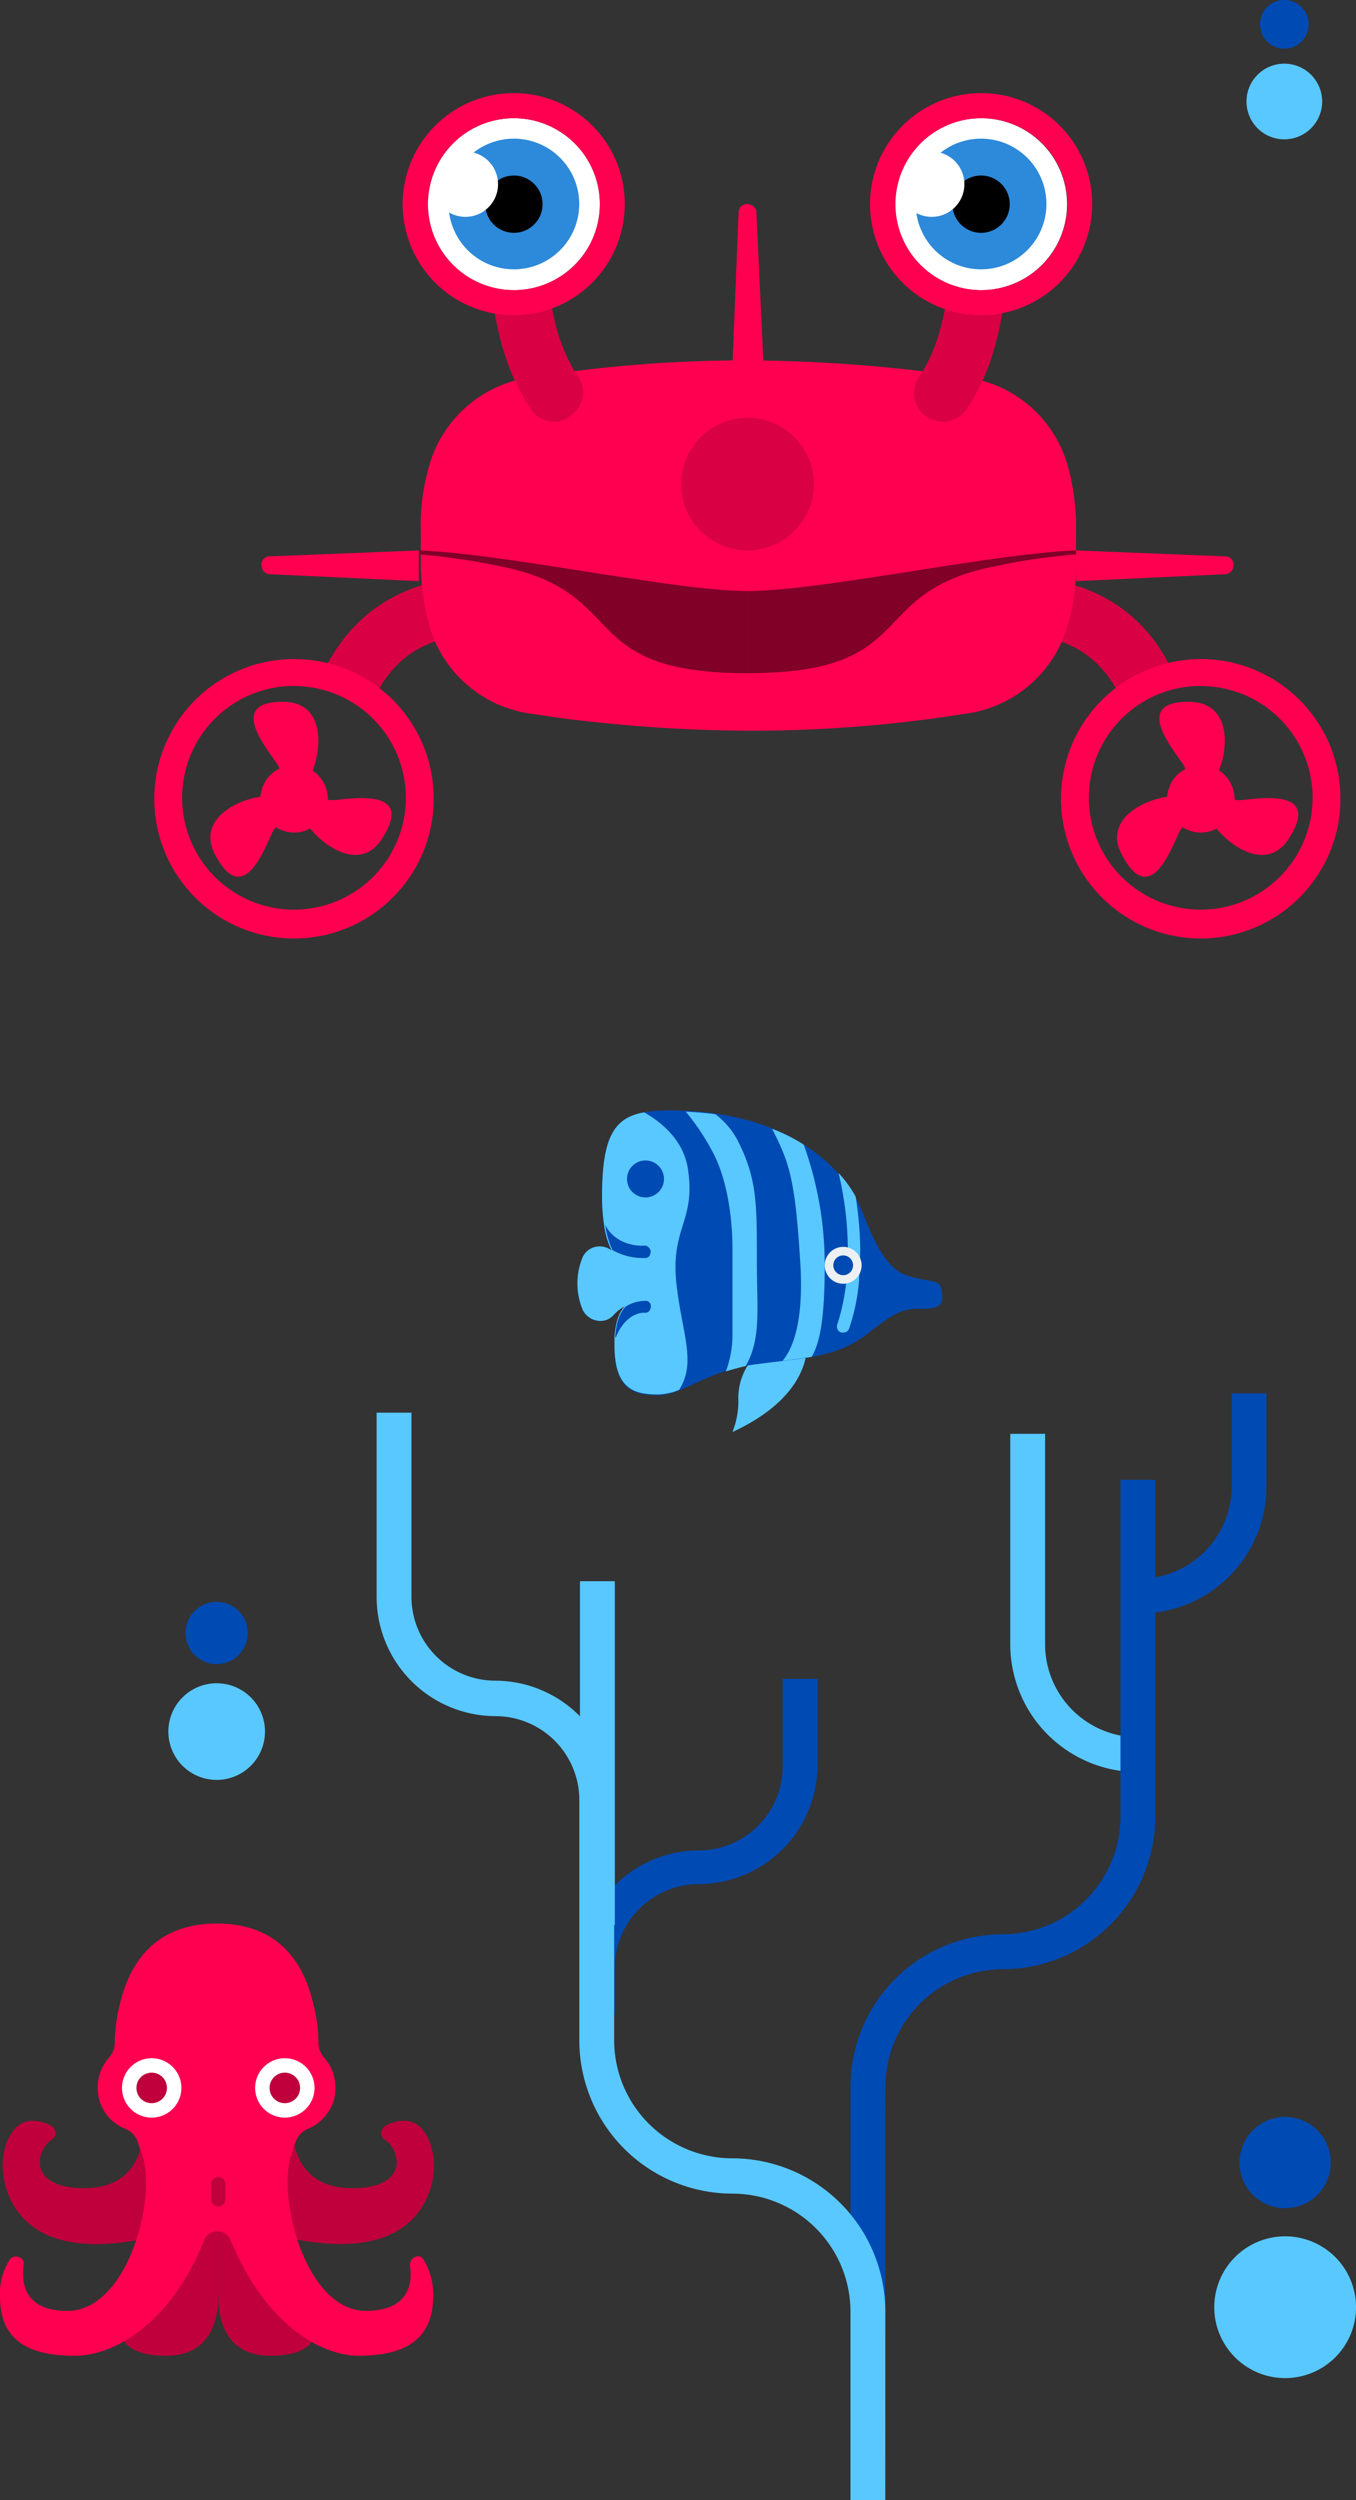 <?xml version="1.0" encoding="UTF-8"?> <svg xmlns="http://www.w3.org/2000/svg" viewBox="0 0 378.57 698"><rect x="0" y="0" width="378.57" height="698" fill="#333333" stroke="none"/> <defs> <style>.cls-1{fill:#d90044;}.cls-2{fill:#ff0050;}.cls-3{fill:#fff;}.cls-4{fill:#2d89d9;}.cls-5{fill:#800028;}.cls-6{fill:#59c8ff;}.cls-7{fill:#004ab3;}.cls-8{fill:#bf003c;}.cls-9{fill:#ecf0f1;}</style> </defs> <g id="Слой_2" data-name="Слой 2"> <g id="Слой_1-2" data-name="Слой 1"> <path class="cls-1" d="M130.76,161.13c-19.35,1.11-33.44,10.78-41.18,27.91A33.26,33.26,0,0,1,104,196c5.25-11.88,14.09-18,27.64-18.79a8,8,0,0,0,7.46-8.56A7.8,7.8,0,0,0,130.76,161.13Z"></path> <path class="cls-1" d="M319.5,191.53l8.84-1.93c-7.46-17.69-21.83-27.36-41.45-28.47a8,8,0,0,0-1.1,16c13.54.83,22.38,6.91,27.63,18.79Z"></path> <path class="cls-2" d="M300.43,148.7a67.23,67.23,0,0,0-2.21-18.24,34.33,34.33,0,0,0-28.74-25.15l-7.46-1.1a427.86,427.86,0,0,0-53.06-3.6,380.06,380.06,0,0,0-53.06,3.6l-7.46,1.1a34.36,34.36,0,0,0-28.74,25.15,59.08,59.08,0,0,0-2.21,18.24v7.18a67.23,67.23,0,0,0,2.21,18.24,34.34,34.34,0,0,0,28.74,25.15l7.46,1.11A428.1,428.1,0,0,0,209,204,381.37,381.37,0,0,0,262,200.38l7.46-1.11a34.32,34.32,0,0,0,28.74-25.15,58.78,58.78,0,0,0,2.21-18.24V148.7Z"></path> <path class="cls-2" d="M374.22,223a39,39,0,1,1-39-39A38.92,38.92,0,0,1,374.22,223Zm-39-31.51a31.23,31.23,0,1,0,31.23,31.23A31.19,31.19,0,0,0,335.25,191.53Z"></path> <path class="cls-2" d="M335.25,221.65c-6.08,1.94-1.65-4.14-5.52-9.12-4.43-6.08-12.44-17.13,3-16.58C347.69,196.78,341.33,219.72,335.25,221.65Z"></path> <path class="cls-2" d="M334.15,223.59c4.7,4.14-2.77,3.59-5.25,9.39-3,6.91-8.57,19.35-15.76,5.53C306.24,225.25,329.45,219.17,334.15,223.59Z"></path> <path class="cls-2" d="M336.36,223.59c1.1-6.36,4.42.55,10.78-.28,7.46-.83,21-2.21,12.71,10.78C351.83,246.8,335,229.67,336.36,223.59Z"></path> <path class="cls-2" d="M335.25,232.43a9.4,9.4,0,1,0-9.39-9.39A9.4,9.4,0,0,0,335.25,232.43Z"></path> <path class="cls-2" d="M121.08,223a39,39,0,1,1-39-39A38.91,38.91,0,0,1,121.08,223Zm-39-31.51a31.23,31.23,0,1,0,31.23,31.23A31.2,31.2,0,0,0,82.12,191.53Z"></path> <path class="cls-2" d="M82.4,221.65c-6.08,1.94-1.66-4.14-5.53-9.12-4.42-6.08-12.44-17.13,3-16.58C94.56,196.78,88.2,219.72,82.4,221.65Z"></path> <path class="cls-2" d="M81,223.59c4.7,4.14-2.76,3.59-5.25,9.39-3,6.91-8.56,19.35-15.75,5.53C53.1,225.25,76.32,219.17,81,223.59Z"></path> <path class="cls-2" d="M83.22,223.59c1.11-6.36,4.43.55,10.78-.28,7.46-.83,21-2.21,12.71,10.78C98.7,246.8,82.12,229.67,83.22,223.59Z"></path> <path class="cls-2" d="M82.12,232.43a9.4,9.4,0,1,0-9.4-9.39A9.4,9.4,0,0,0,82.12,232.43Z"></path> <path class="cls-1" d="M154.8,117.75a7.8,7.8,0,0,1-6.63-3.6C139.6,101.44,136,84.86,136,57a8,8,0,0,1,16,0c0,24.32,2.76,38.41,9.39,48.09a7.77,7.77,0,0,1-2.21,11A6.8,6.8,0,0,1,154.8,117.75Z"></path> <path class="cls-1" d="M263.13,117.75a8.4,8.4,0,0,1-4.43-1.39,8,8,0,0,1-2.21-11c6.64-9.67,9.4-23.76,9.4-48.08a8,8,0,1,1,16,0c0,27.91-3.59,44.49-12.16,57.2A8.25,8.25,0,0,1,263.13,117.75Z"></path> <path class="cls-3" d="M273.9,81a24,24,0,1,0-24-24A24,24,0,0,0,273.9,81Z"></path> <path class="cls-4" d="M273.9,75.19A18.24,18.24,0,1,0,255.66,57,18.24,18.24,0,0,0,273.9,75.19Z"></path> <path d="M273.9,65a8,8,0,1,0-8-8A8,8,0,0,0,273.9,65Z"></path> <path class="cls-3" d="M260.09,60.54A9.12,9.12,0,1,0,251,51.42,9.12,9.12,0,0,0,260.09,60.54Z"></path> <path class="cls-2" d="M273.9,26a31,31,0,1,0,31,31A30.9,30.9,0,0,0,273.9,26Zm0,55A24,24,0,1,1,298,57,24.06,24.06,0,0,1,273.9,81Z"></path> <path class="cls-3" d="M143.47,81a24,24,0,1,0-24-24A24,24,0,0,0,143.47,81Z"></path> <path class="cls-4" d="M143.47,75.19A18.24,18.24,0,1,0,125.23,57,18.24,18.24,0,0,0,143.47,75.19Z"></path> <path d="M143.47,65a8,8,0,1,0-8-8A8,8,0,0,0,143.47,65Z"></path> <path class="cls-3" d="M129.93,60.54a9.12,9.12,0,1,0-9.12-9.12A9.12,9.12,0,0,0,129.93,60.54Z"></path> <path class="cls-2" d="M143.47,26a31,31,0,1,0,30.95,31A30.9,30.9,0,0,0,143.47,26Zm0,55a24,24,0,1,1,24-24A24,24,0,0,1,143.47,81Z"></path> <path class="cls-1" d="M208.69,153.67a18.52,18.52,0,1,0-18.52-18.51A18.51,18.51,0,0,0,208.69,153.67Z"></path> <path class="cls-5" d="M208.69,165v22.94c-48.64,0-32.34-22.66-69.09-29.85a175.1,175.1,0,0,0-22.66-3.31v-1.11C140.71,154.5,188.51,165,208.69,165Z"></path> <path class="cls-5" d="M208.69,165v22.94c48.63,0,32.33-22.66,69.08-29.85a175.1,175.1,0,0,1,22.66-3.31v-1.11C276.94,154.5,229.14,165,208.69,165Z"></path> <path class="cls-2" d="M213.11,100.89h-8.57l1.66-41.73A2.26,2.26,0,0,1,208.69,57a2.43,2.43,0,0,1,2.48,2.21Z"></path> <path class="cls-2" d="M300.43,162.24v-8.57l41.73,1.66a2.26,2.26,0,0,1,2.21,2.49,2.43,2.43,0,0,1-2.21,2.48Z"></path> <path class="cls-2" d="M116.94,162.24v-8.57l-41.73,1.66A2.26,2.26,0,0,0,73,157.82a2.43,2.43,0,0,0,2.21,2.48Z"></path> <path class="cls-6" d="M317.81,494.72A35.71,35.71,0,0,1,282.05,459V400.28h9.72V459a26,26,0,0,0,26,26Z"></path> <path class="cls-7" d="M247.16,650.78h-9.72V582.56A42.59,42.59,0,0,1,280,540a32.9,32.9,0,0,0,32.81-32.81V413.13h9.72v94.09A42.61,42.61,0,0,1,280,549.75a32.89,32.89,0,0,0-32.81,32.81Z"></path> <path class="cls-7" d="M171.65,562.08h-9.73V549.75a33.27,33.27,0,0,1,33.16-33.16,23.44,23.44,0,0,0,23.43-23.43V468.68h9.73v24.13A33.27,33.27,0,0,1,195.08,526a23.44,23.44,0,0,0-23.43,23.43Z"></path> <path class="cls-7" d="M318.16,450.45v-9.72A25.75,25.75,0,0,0,343.85,415V389h9.72v26A35.44,35.44,0,0,1,318.16,450.45Z"></path> <path class="cls-6" d="M171.65,441.43h-9.73v96h9.73Z"></path> <path class="cls-6" d="M247.16,698h-9.72V645.4a33,33,0,0,0-33-33,42.79,42.79,0,0,1-42.7-42.71V502.53a23.44,23.44,0,0,0-23.44-23.43,33.27,33.27,0,0,1-33.15-33.16V394.38h9.72v51.39a23.44,23.44,0,0,0,23.43,23.43,33.27,33.27,0,0,1,33.16,33.16v67.18a33,33,0,0,0,33,33,42.79,42.79,0,0,1,42.71,42.71Z"></path> <path class="cls-8" d="M60.93,620.28v20.83c0,6.27-2,16.56-14.55,16.56-12.76,0-12.54-6.49-12.32-6.26Z"></path> <path class="cls-8" d="M60.93,620.28v20.83c0,6.27,2,16.56,14.55,16.56,11.42,0,12.32-5.15,12.32-6Z"></path> <path class="cls-8" d="M40.11,595.21c-.45,5.37-2.91,15.67-16.57,15.67-15.89,0-13.66-10.52-8.95-13.66a2,2,0,0,0,.89-1.79,2.8,2.8,0,0,0-.89-1.79A10.13,10.13,0,0,0,9,592.08c-6.27,0-8.28,8.28-8.28,12.53,0,4.48,2.46,30.45,45.44,19Z"></path> <path class="cls-8" d="M81.53,593.2c0,4,.89,17.68,16.79,17.68s13.66-10.52,9-13.66a2,2,0,0,1-.89-1.79,2.8,2.8,0,0,1,.89-1.79,10.13,10.13,0,0,1,5.6-1.56c6.27,0,8.28,8.28,8.28,12.53,0,4.48-2.46,30.67-46.11,18.81Z"></path> <path class="cls-2" d="M56.9,625.66a4,4,0,0,1,7.61,0c9.41,22.83,24.85,32,35.6,32,12.54,0,20.82-4.25,20.82-16.56a18.63,18.63,0,0,0-2.69-10.3,1.79,1.79,0,0,0-2.46-.67,2.46,2.46,0,0,0-1.34,2.24c.89,5.59-.67,12.76-12.32,12.76-16.56,0-24.85-31.12-20.82-43.66.45-1.34.9-2.69,1.35-3.81A6.18,6.18,0,0,1,86,594.31a12.54,12.54,0,0,0,7.38-8.73,12.91,12.91,0,0,0-2.91-11.19,6.37,6.37,0,0,1-1.56-3.81,43.9,43.9,0,0,0-1.35-10.74C83.32,541,71,537,60.48,537s-22.83,4.25-27.09,22.84a44.38,44.38,0,0,0-1.34,10.74,6.32,6.32,0,0,1-1.57,3.81,12.62,12.62,0,0,0-2.91,11.19A12.14,12.14,0,0,0,35,594.31a6.18,6.18,0,0,1,3.36,3.36c.45,1.35.89,2.69,1.34,3.81,4.25,12.54-4.25,43.66-20.82,43.66-11.64,0-13-7.17-12.31-12.76a1.8,1.8,0,0,0-1.35-2.24,2,2,0,0,0-2.46.67A17,17,0,0,0,0,641.11c0,12.53,8.29,16.56,20.82,16.56C32.27,657.67,47.72,648.27,56.9,625.66Z"></path> <path class="cls-3" d="M42.35,591.18a8.29,8.29,0,1,0-8.29-8.28A8.28,8.28,0,0,0,42.35,591.18Z"></path> <path class="cls-3" d="M79.51,591.18a8.29,8.29,0,1,0-8.28-8.28A8.29,8.29,0,0,0,79.51,591.18Z"></path> <path class="cls-8" d="M42.35,587.15a4.26,4.26,0,1,0-4.26-4.25A4.25,4.25,0,0,0,42.35,587.15Z"></path> <path class="cls-8" d="M79.51,587.15a4.26,4.26,0,1,0-4.25-4.25A4.25,4.25,0,0,0,79.51,587.15Z"></path> <path class="cls-8" d="M60.93,616a2,2,0,0,1-2-2v-4.26a2,2,0,0,1,4,0V614A2,2,0,0,1,60.93,616Z"></path> <path class="cls-6" d="M212.77,376.79a17.05,17.05,0,0,0-6.63,14.35,23.37,23.37,0,0,1-1.65,8.65c15.45-7.18,19.32-15.82,20.42-20.61Z"></path> <path class="cls-7" d="M263,361.89c0,1.65,0,3.49-5.15,3.49s-6.81,0-15.46,6.81S225.1,379,211.3,380.84c-13.8,1.65-20.61,8.65-27.6,8.65s-12.15-1.66-12.15-13.8c0-7.18,1.84-10.12,3.32-11.23a11.44,11.44,0,0,0-3.5,2.58,4.91,4.91,0,0,1-4.6,1.66,5.16,5.16,0,0,1-4.05-2.95,19.08,19.08,0,0,1,0-14.9,5.23,5.23,0,0,1,3.5-2.76,5.44,5.44,0,0,1,4.41.92c-1.47-2.76-2.57-7.36-2.57-14.91,0-20.6,5.15-24.1,18.95-24.1,25,0,39.37,9.2,46.92,17.48a33.67,33.67,0,0,1,4.78,6.62l1.66,3.32c3.49,8.64,6.81,17.29,13.8,18.95C261.16,358.39,263,356.73,263,361.89Z"></path> <path class="cls-6" d="M188.85,358.39c1.47,13.62,5.7,21.9.74,29.63a16.3,16.3,0,0,1-5.89,1.28c-6.81,0-12.15-1.65-12.15-13.8v-2.2c.37-5.34,1.84-7.73,3.13-8.84h.19a11.44,11.44,0,0,0-3.5,2.58,4.91,4.91,0,0,1-4.6,1.66,5.58,5.58,0,0,1-4.05-2.95,19.08,19.08,0,0,1,0-14.9,5.23,5.23,0,0,1,3.5-2.76,5.44,5.44,0,0,1,4.41.92v-.19a23.54,23.54,0,0,1-2-7,54.21,54.21,0,0,1-.55-7.73c0-16.56,3.31-22.08,11.77-23.55,4.79,2.76,11.41,7.91,12.33,16.75C194,341.1,187.19,342.94,188.85,358.39Z"></path> <path class="cls-6" d="M211.3,351.58c0,13.8,1.29,22.08-3.13,29.81-1.84.37-3.68.92-5.52,1.47a29.24,29.24,0,0,0,1.84-10.48V348.09c0-5.15-.74-16.93-5.15-25.76a64.71,64.71,0,0,0-7.91-12c2.94.18,5.7.37,8.28.73a21.94,21.94,0,0,1,6.44,7.73C211.3,329.14,211.3,335.94,211.3,351.58Z"></path> <path class="cls-6" d="M230.25,353.24c0,15.46-1.47,21.9-3.68,25.58-2.58.36-5.15.73-8.1,1.1,2.76-3.31,5.89-10.49,5-26.68-1.47-23.92-2.94-28.34-7.91-38.09a44.18,44.18,0,0,1,8.83,4.42A99.07,99.07,0,0,1,230.25,353.24Z"></path> <path class="cls-7" d="M181.67,349.38a3.27,3.27,0,0,1-.37,1.28,1.55,1.55,0,0,1-1.1.55h-.55A17.31,17.31,0,0,1,171,349a23.63,23.63,0,0,1-2-7c3.12,6.25,10.85,5.88,11,5.7A1.94,1.94,0,0,1,181.67,349.38Z"></path> <path class="cls-7" d="M181.67,365a1.56,1.56,0,0,1-1.84,1.47c-.18,0-4.78-.19-7.73,6.44,0,.18-.18.37-.36.55.36-5.34,1.84-7.73,3.13-8.83a11.06,11.06,0,0,1,5.33-1.48A1.48,1.48,0,0,1,181.67,365Z"></path> <path class="cls-7" d="M180.2,334.29a5.16,5.16,0,1,0-5.15-5.15A5.15,5.15,0,0,0,180.2,334.29Z"></path> <path class="cls-6" d="M240.18,349l-.36,8.64a54.94,54.94,0,0,1-2.76,13.25A1.62,1.62,0,0,1,235.4,372h-.55a1.73,1.73,0,0,1-1.11-2.21,58.19,58.19,0,0,0,2.58-12.51l.37-8.47a92.56,92.56,0,0,0-2.58-21.34,33.72,33.72,0,0,1,4.79,6.62A107.38,107.38,0,0,1,240.18,349Z"></path> <path class="cls-9" d="M235.4,358.39a5.15,5.15,0,1,0-5.15-5.15A5.16,5.16,0,0,0,235.4,358.39Z"></path> <path class="cls-7" d="M235.4,356a2.76,2.76,0,1,0-2.76-2.76A2.77,2.77,0,0,0,235.4,356Z"></path> <path class="cls-6" d="M358.78,663.9A19.79,19.79,0,1,0,339,644.12,19.79,19.79,0,0,0,358.78,663.9Z"></path> <path class="cls-7" d="M358.78,616.47a12.74,12.74,0,1,0-12.73-12.73A12.73,12.73,0,0,0,358.78,616.47Z"></path> <path class="cls-6" d="M60.48,496.9A13.49,13.49,0,1,0,47,483.42,13.49,13.49,0,0,0,60.48,496.9Z"></path> <path class="cls-7" d="M60.48,464.58a8.69,8.69,0,1,0-8.68-8.69A8.69,8.69,0,0,0,60.48,464.58Z"></path> <path class="cls-6" d="M358.56,38.9A10.56,10.56,0,1,0,348,28.34,10.55,10.55,0,0,0,358.56,38.9Z"></path> <path class="cls-7" d="M358.56,13.59a6.8,6.8,0,1,0-6.8-6.79A6.79,6.79,0,0,0,358.56,13.59Z"></path> </g> </g> </svg> 
